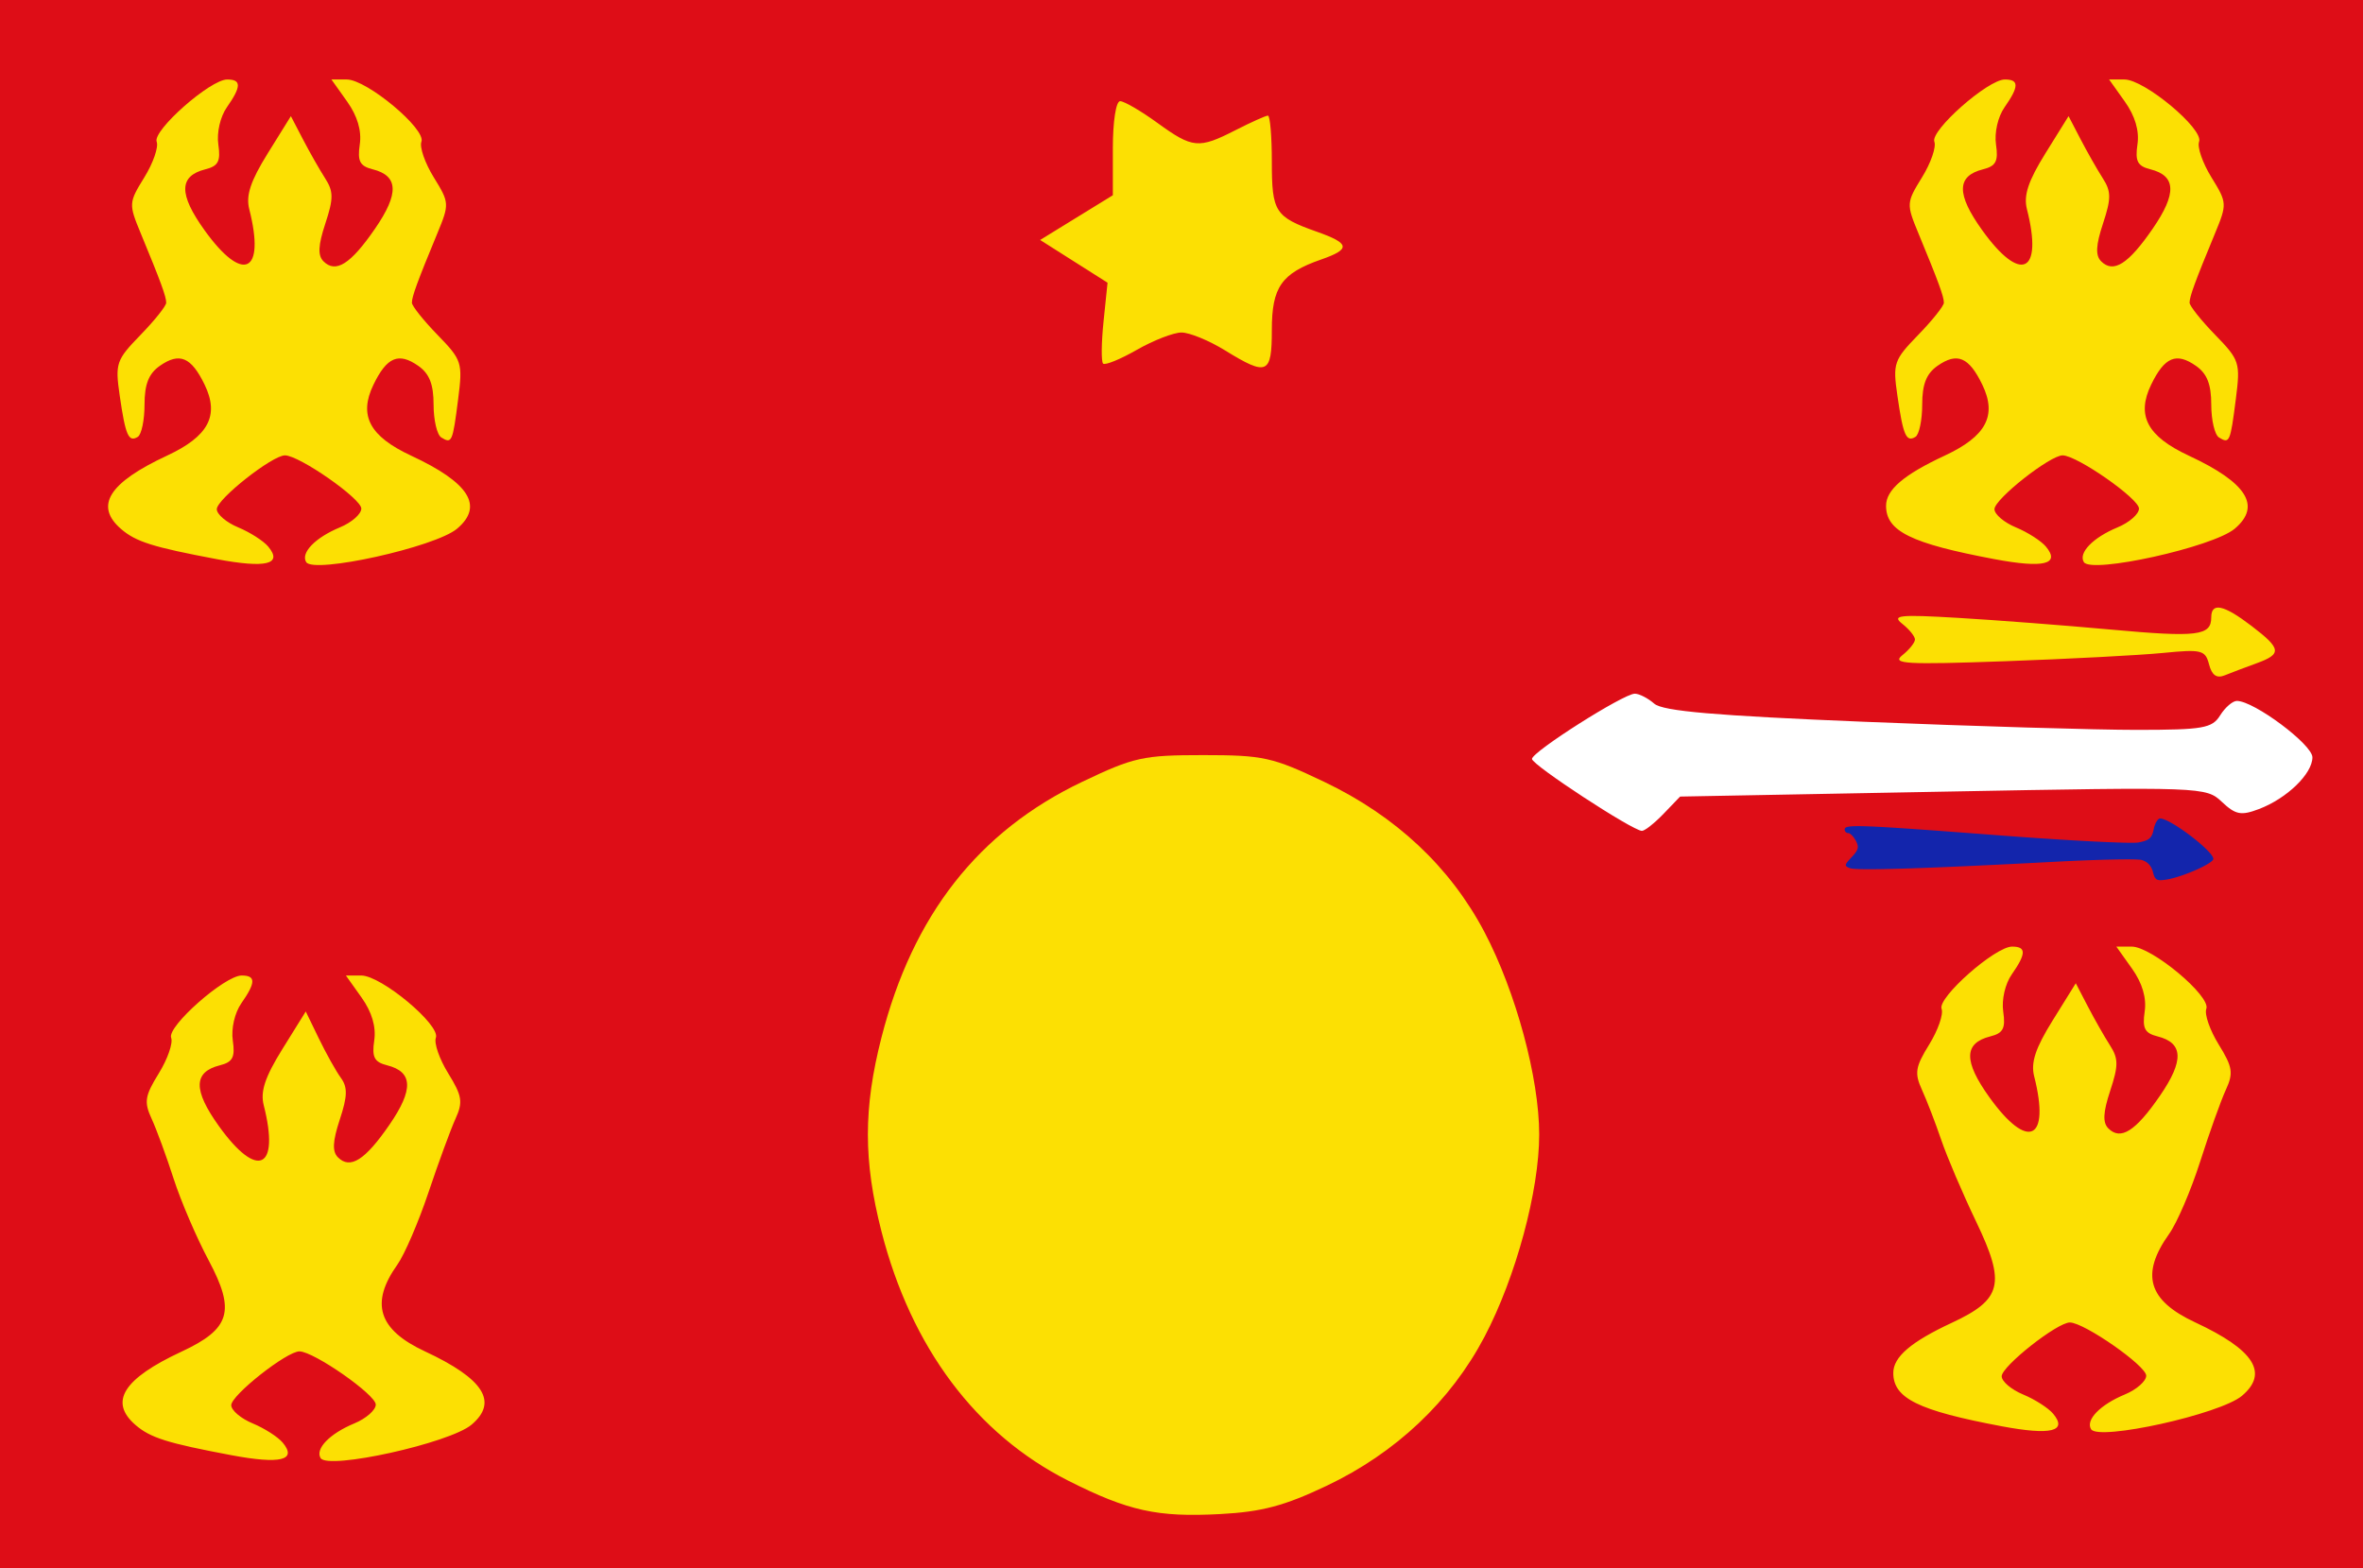 <svg xmlns="http://www.w3.org/2000/svg" width="327" height="217"><rect width="100%" height="100%" fill="#808080" stroke="none"/><path style="opacity:.96;fill:#e20913;fill-opacity:1;stroke:none" d="M0 835.362h327v217H0z" transform="translate(0 -835.362)"/><path d="m230.21 947.98 2.29-2.381 36.371-.679c35.998-.671 36.395-.657 38.6 1.414 1.903 1.788 2.65 1.933 5.128.994 3.871-1.467 7.401-4.883 7.401-7.162 0-1.769-8.085-7.804-10.455-7.804-.585 0-1.626.9-2.313 2-1.116 1.788-2.337 2.001-11.49 2.008-5.633.004-22.617-.499-37.742-1.119-20.67-.847-27.892-1.47-29.079-2.508-.868-.76-2.08-1.38-2.692-1.38-1.556 0-14.229 8.043-14.229 9.03 0 .823 13.913 9.929 15.21 9.955.39.008 1.74-1.058 3-2.367z" style="fill:#fff" transform="translate(0 -835.362)"/><path d="M183.6 1040.975c9.55-4.535 17.156-11.718 21.833-20.618 4.34-8.26 7.567-20.197 7.567-27.995 0-7.798-3.227-19.736-7.567-27.995-4.73-9-12.262-16.067-22.168-20.797-7.178-3.427-8.446-3.708-16.765-3.708-8.32 0-9.588.28-16.766 3.708-14.337 6.846-23.422 18.431-27.762 35.402-2.495 9.752-2.495 17.028 0 26.78 4.115 16.09 13.101 28.085 25.87 34.531 8.307 4.193 12.328 5.077 20.993 4.613 5.801-.31 8.888-1.13 14.765-3.921zm-144.476-5.963c-.655-.789-2.526-1.988-4.157-2.664-1.632-.675-2.967-1.81-2.967-2.52 0-1.396 7.716-7.478 9.447-7.447 2.013.036 10.553 5.993 10.553 7.362 0 .757-1.335 1.93-2.967 2.606-3.402 1.409-5.454 3.524-4.662 4.805 1.02 1.65 17.865-2.08 20.879-4.624 3.734-3.152 1.693-6.36-6.462-10.158-6.435-2.996-7.596-6.663-3.799-11.995.988-1.387 2.93-5.9 4.316-10.03 1.387-4.13 3.067-8.708 3.735-10.174 1.047-2.297.907-3.16-1.01-6.263-1.224-1.98-1.994-4.199-1.713-4.933.671-1.748-7.56-8.615-10.326-8.615h-2.127l2.173 3.053c1.426 2.002 2.028 4.046 1.75 5.937-.34 2.325.006 2.992 1.785 3.439 3.576.897 3.675 3.352.33 8.213-3.38 4.914-5.442 6.219-7.14 4.521-.803-.804-.734-2.22.257-5.221 1.07-3.244 1.102-4.471.149-5.78-.666-.914-2.031-3.354-3.034-5.422l-1.823-3.76-3.235 5.204c-2.4 3.861-3.067 5.864-2.584 7.76 2.261 8.872-.854 10.342-6.186 2.92-3.596-5.006-3.56-7.511.122-8.435 1.776-.446 2.125-1.115 1.786-3.424-.242-1.648.262-3.846 1.182-5.16 2.014-2.875 2.025-3.845.044-3.845-2.344 0-10.351 7.07-9.758 8.615.282.734-.489 2.954-1.712 4.933-1.93 3.122-2.06 3.954-.99 6.276.68 1.472 2.047 5.197 3.039 8.279s3.173 8.168 4.846 11.304c3.753 7.033 3.022 9.496-3.756 12.651-8.06 3.753-10.06 6.944-6.36 10.146 2.047 1.77 4.404 2.514 13.25 4.178 6.81 1.281 9.153.712 7.125-1.732zm245-4c-.655-.789-2.526-1.988-4.157-2.664-1.632-.675-2.967-1.81-2.967-2.52 0-1.396 7.716-7.478 9.447-7.447 2.013.036 10.553 5.993 10.553 7.362 0 .757-1.335 1.93-2.967 2.606-3.402 1.409-5.454 3.524-4.662 4.805 1.02 1.65 17.865-2.08 20.879-4.624 3.734-3.152 1.693-6.36-6.462-10.158-6.548-3.049-7.607-6.647-3.61-12.26 1.092-1.533 3.024-6.041 4.295-10.019 1.27-3.977 2.865-8.435 3.545-9.907 1.072-2.323.942-3.153-.988-6.276-1.224-1.98-1.994-4.199-1.713-4.933.671-1.748-7.56-8.615-10.326-8.615h-2.127l2.173 3.053c1.426 2.002 2.028 4.046 1.75 5.937-.34 2.325.006 2.992 1.785 3.439 3.576.897 3.675 3.352.33 8.213-3.38 4.914-5.442 6.219-7.14 4.521-.803-.804-.734-2.219.256-5.217 1.15-3.486 1.145-4.445-.032-6.28-.764-1.191-2.142-3.612-3.061-5.379l-1.672-3.213-3.206 5.157c-2.375 3.821-3.037 5.82-2.555 7.713 2.261 8.872-.854 10.342-6.186 2.92-3.596-5.006-3.56-7.511.122-8.435 1.776-.446 2.125-1.115 1.786-3.424-.242-1.648.262-3.846 1.182-5.16 2.014-2.875 2.025-3.845.044-3.845-2.344 0-10.351 7.07-9.758 8.615.282.734-.489 2.954-1.712 4.933-1.923 3.112-2.059 3.962-1.003 6.276.672 1.472 1.873 4.59 2.669 6.93.795 2.34 2.974 7.444 4.842 11.341 4.101 8.558 3.577 10.73-3.369 13.963-5.667 2.639-8.11 4.73-8.11 6.942 0 3.512 3.45 5.21 15 7.382 6.81 1.281 9.153.712 7.125-1.732zm28.126-103.85c3.563-1.29 3.467-2.015-.684-5.181-3.857-2.943-5.566-3.304-5.566-1.178 0 2.545-1.902 2.778-13.815 1.693-6.427-.586-15.96-1.317-21.185-1.625-8.209-.483-9.262-.37-7.75.826.962.762 1.75 1.736 1.75 2.165 0 .429-.788 1.41-1.75 2.179-1.511 1.208.436 1.321 14.25.828 8.8-.315 18.617-.83 21.816-1.145 5.359-.528 5.86-.404 6.381 1.589.395 1.51 1.054 1.964 2.184 1.503.89-.362 2.856-1.106 4.369-1.654zm-275.126-16.15c-.655-.789-2.526-1.988-4.157-2.664-1.632-.675-2.967-1.81-2.967-2.52 0-1.396 7.716-7.478 9.447-7.447 2.013.036 10.553 5.993 10.553 7.362 0 .757-1.335 1.93-2.967 2.605-3.402 1.41-5.454 3.525-4.662 4.806 1.02 1.65 17.865-2.08 20.879-4.624 3.717-3.139 1.69-6.362-6.36-10.11-5.753-2.678-7.276-5.552-5.206-9.825 1.855-3.83 3.476-4.51 6.201-2.6C59.421 887.07 60 888.538 60 891.36c0 2.136.48 4.18 1.066 4.543 1.467.907 1.572.67 2.334-5.303.646-5.056.533-5.406-2.864-8.904-1.945-2.002-3.536-4-3.536-4.44 0-.854.756-2.917 3.513-9.578 1.693-4.092 1.682-4.263-.488-7.775-1.221-1.976-1.99-4.192-1.708-4.926.671-1.748-7.56-8.615-10.326-8.615h-2.127l2.173 3.053c1.426 2.002 2.028 4.046 1.75 5.937-.34 2.325.006 2.992 1.785 3.439 3.576.897 3.675 3.352.33 8.213-3.38 4.914-5.442 6.219-7.14 4.521-.803-.804-.734-2.219.256-5.217 1.15-3.486 1.145-4.445-.032-6.28-.764-1.191-2.142-3.612-3.061-5.379l-1.672-3.213-3.206 5.157c-2.375 3.821-3.037 5.82-2.555 7.713 2.261 8.872-.854 10.342-6.186 2.92-3.596-5.006-3.56-7.511.122-8.435 1.776-.446 2.125-1.115 1.786-3.424-.242-1.648.262-3.846 1.182-5.16 2.014-2.875 2.025-3.845.044-3.845-2.344 0-10.351 7.07-9.758 8.615.282.734-.487 2.95-1.707 4.926-2.17 3.512-2.182 3.683-.488 7.775 2.756 6.661 3.513 8.724 3.513 9.578 0 .44-1.602 2.449-3.56 4.464-3.365 3.466-3.522 3.924-2.872 8.404.798 5.51 1.226 6.483 2.5 5.695.513-.316.932-2.323.932-4.46 0-2.82.579-4.289 2.115-5.365 2.725-1.909 4.346-1.229 6.2 2.6 2.07 4.274.547 7.147-5.206 9.826-8.06 3.753-10.06 6.944-6.36 10.146 2.047 1.77 4.404 2.514 13.25 4.178 6.81 1.281 9.153.712 7.125-1.732zm246 0c-.655-.789-2.526-1.988-4.157-2.664-1.632-.675-2.967-1.81-2.967-2.52 0-1.396 7.716-7.478 9.447-7.447 2.013.036 10.553 5.993 10.553 7.362 0 .757-1.335 1.93-2.967 2.605-3.402 1.41-5.454 3.525-4.662 4.806 1.02 1.65 17.865-2.08 20.879-4.624 3.717-3.139 1.69-6.362-6.36-10.11-5.753-2.678-7.276-5.552-5.206-9.825 1.855-3.83 3.476-4.51 6.2-2.6 1.537 1.075 2.116 2.544 2.116 5.365 0 2.136.48 4.18 1.066 4.543 1.467.907 1.572.67 2.334-5.303.646-5.056.533-5.406-2.864-8.904-1.945-2.002-3.536-4-3.536-4.44 0-.854.756-2.917 3.513-9.578 1.693-4.092 1.682-4.263-.488-7.775-1.221-1.976-1.99-4.192-1.708-4.926.671-1.748-7.56-8.615-10.326-8.615h-2.127l2.173 3.053c1.426 2.002 2.028 4.046 1.75 5.937-.34 2.325.006 2.992 1.785 3.439 3.576.897 3.675 3.352.33 8.213-3.38 4.914-5.442 6.219-7.14 4.521-.803-.804-.734-2.219.256-5.217 1.15-3.486 1.145-4.445-.032-6.28-.764-1.191-2.142-3.612-3.061-5.379l-1.672-3.213-3.206 5.157c-2.375 3.821-3.037 5.82-2.555 7.713 2.261 8.872-.854 10.342-6.186 2.92-3.596-5.006-3.56-7.511.122-8.435 1.776-.446 2.125-1.115 1.786-3.424-.242-1.648.262-3.846 1.182-5.16 2.014-2.875 2.025-3.845.044-3.845-2.344 0-10.351 7.07-9.758 8.615.282.734-.487 2.95-1.707 4.926-2.17 3.512-2.182 3.683-.488 7.775 2.756 6.661 3.513 8.724 3.513 9.578 0 .44-1.602 2.449-3.56 4.464-3.365 3.466-3.522 3.924-2.872 8.404.798 5.51 1.226 6.483 2.5 5.695.513-.316.932-2.323.932-4.46 0-2.82.579-4.289 2.115-5.365 2.725-1.909 4.346-1.229 6.2 2.6 2.07 4.274.547 7.147-5.206 9.826-5.667 2.638-8.11 4.73-8.11 6.942 0 3.512 3.45 5.21 15 7.382 6.81 1.281 9.153.712 7.125-1.732zM163.5 881.38c1.1-.004 3.8 1.102 6 2.457 5.871 3.617 6.5 3.344 6.5-2.819 0-5.925 1.332-7.829 6.815-9.74 4.13-1.44 4.016-2.219-.565-3.841-5.821-2.061-6.25-2.727-6.25-9.696 0-3.508-.243-6.378-.54-6.378-.297 0-2.304.9-4.46 2-5.138 2.621-5.946 2.547-10.842-1-2.277-1.65-4.595-3-5.15-3-.574 0-1.008 2.8-1.008 6.51v6.509l-5.031 3.095-5.03 3.096 4.663 2.957 4.665 2.958-.553 5.352c-.304 2.944-.332 5.572-.064 5.84.269.269 2.37-.587 4.67-1.902 2.298-1.315 5.08-2.394 6.18-2.398z" style="fill:#fce003;fill-opacity:1" transform="translate(0 -835.362)"/><path style="opacity:.96;fill:#0b26b2;fill-opacity:1;stroke:none" d="M297.923 956.014c-.212-.845-.789-1.443-1.585-1.643-.688-.173-6.061-.06-11.94.25-17.974.95-27.462 1.247-28.39.891-.811-.311-.791-.438.245-1.541.933-.993 1.03-1.386.563-2.26-.311-.582-.785-1.058-1.053-1.058a.498.498 0 0 1-.488-.505c0-.732 1.907-.66 21.309.814 9.636.732 18.338 1.177 19.337.99 1.495-.28 1.869-.604 2.114-1.83.164-.819.566-1.489.894-1.489 1.408 0 7.359 4.523 7.359 5.594 0 .614-4.195 2.476-6.415 2.847-1.423.237-1.656.11-1.95-1.06z" transform="translate(0 -835.362)"/></svg>
